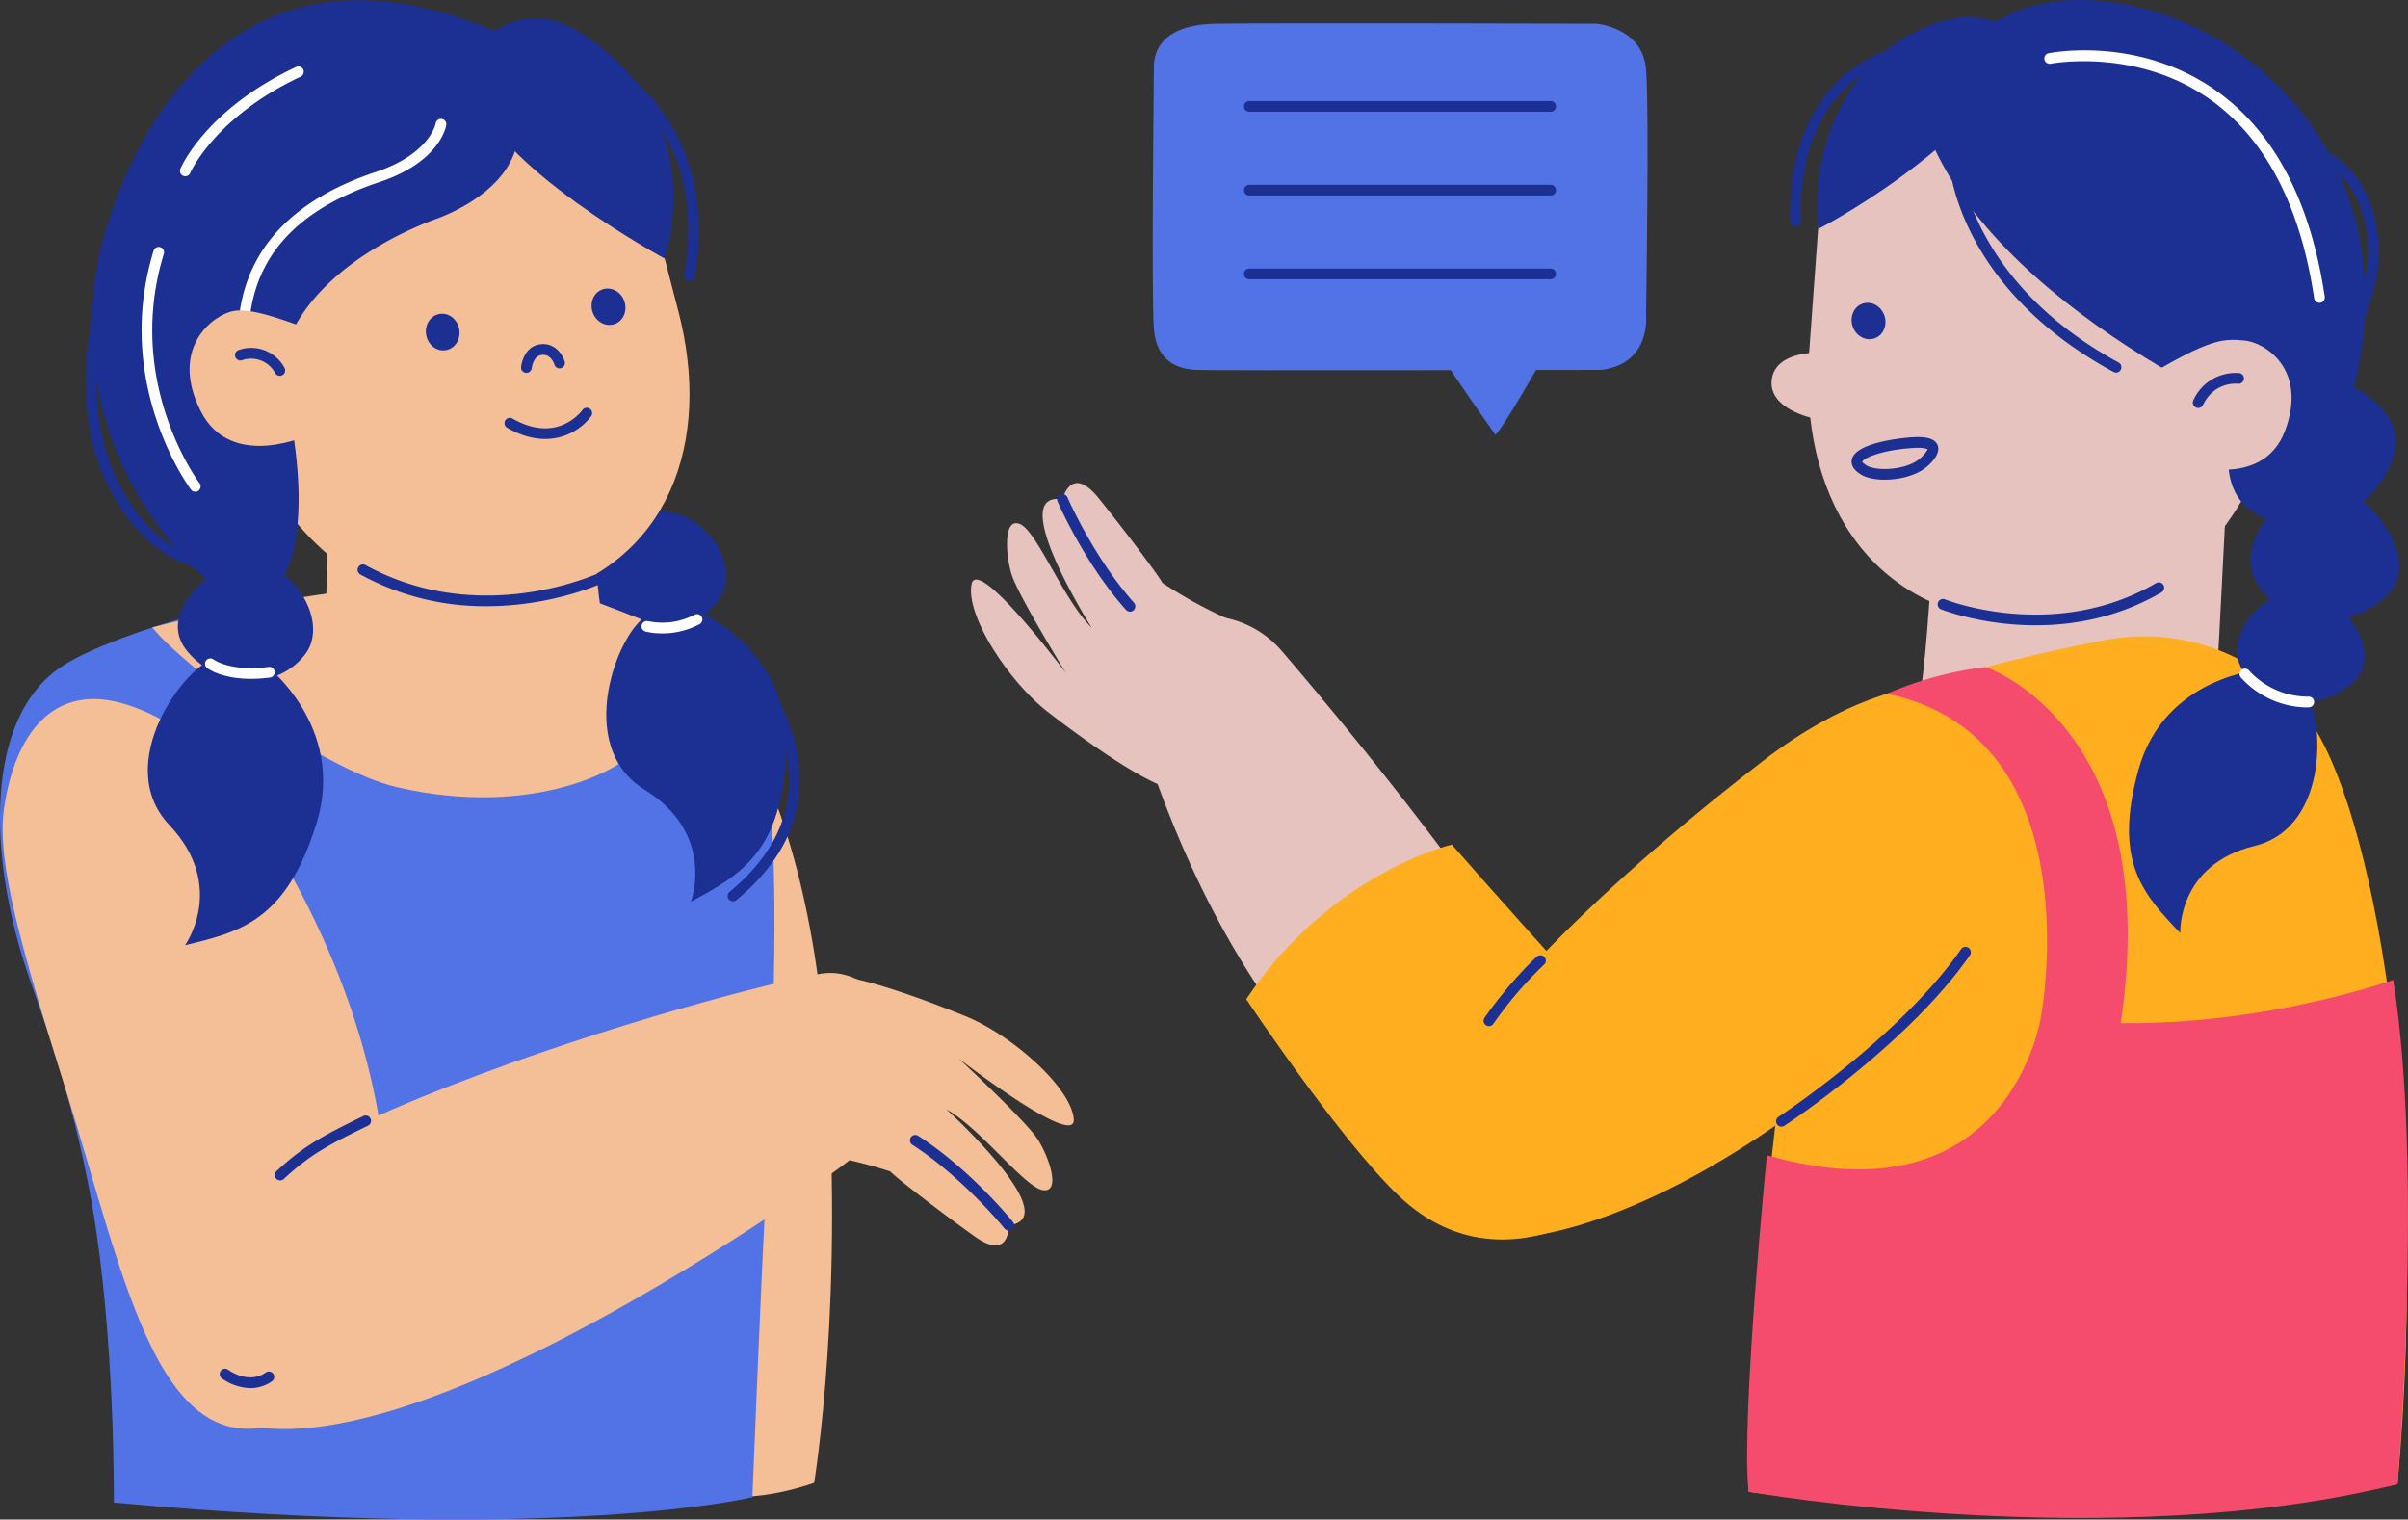 <svg xmlns="http://www.w3.org/2000/svg" width="1101.712" height="695.186" viewBox="0 0 1101.712 695.186">
  <rect x="0" y="0" width="1101.712" height="695.186" fill="#333333" stroke="none"/>
  <g id="Gruppe_3845" data-name="Gruppe 3845" transform="translate(-0.001 0.001)">
    <g id="Gruppe_3846" data-name="Gruppe 3846">
      <path id="Pfad_4273" data-name="Pfad 4273" d="M240.3,605.993s17.787,8.31,52.776-3.557c0,0,14.474-87.046,4.983-201.7-12.749-153.984-76.1-188.309-76.1-188.309l18.33,393.576Z" transform="translate(79.409 76.001)" fill="#f4be96"/>
      <path id="Pfad_4274" data-name="Pfad 4274" d="M213.274,177.952s-24.726,21.6-8.7,37.542,43.436,13.795,54.19-4.711-18.209-52.193-45.485-32.831" transform="translate(71.256 61.586)" fill="#1c2f92"/>
      <path id="Pfad_4275" data-name="Pfad 4275" d="M42.005,479.149C32.759,427.106,18.9,392.5,12.392,373.067c-17.325-51.8-20.285-115.885,16.185-139.823,13.781-9.056,49.653-21.629,69.49-25.064,99.441-17.244,166.406-5.933,217.309,12.41,37.773,13.618,44.441,63.014,35.3,246.027-2.85,57.067-6.449,146.924-6.449,146.924S256.9,634.8,52.093,615.985C52.093,615.985,52.731,539.5,42.005,479.149Z" transform="translate(0 71.426)" fill="#5273e5"/>
      <path id="Pfad_4276" data-name="Pfad 4276" d="M103.143,205.939c-27.44,4.644-51.826,11.052-51.826,11.052,13.333,16.986,76.836,65.051,112.029,73.156,62.729,14.447,104.466-9.029,109.192-17.556,18.452-33.32,16.21-54.216,16.21-54.216-51.337-18.058-60.636-33.591-185.605-12.451Z" transform="translate(18.359 70.028)" fill="#f4be96"/>
      <path id="Pfad_4277" data-name="Pfad 4277" d="M147.913,16.564h0C88.5,31.975,47.384,69.707,62.795,129.123l25.417,62.1c46.775,110.753,136.2,78.642,136.2,78.642,60.746-15.764,80.107-71.758,64.7-131.174L272.514,74.717C257.09,15.288,207.341,1.14,147.913,16.564" transform="translate(21.301 3.858)" fill="#f4be96"/>
      <path id="Pfad_4278" data-name="Pfad 4278" d="M204.383,97.6c4.011-1.365,8.475,1.092,9.97,5.485s-.544,9.063-4.555,10.428-8.475-1.092-9.97-5.485.544-9.063,4.555-10.428" transform="translate(71.316 34.783)" fill="#1c2f92"/>
      <path id="Pfad_4279" data-name="Pfad 4279" d="M188.575,151.668c-5.105,0-10.93-1.412-17.325-5.092a2.442,2.442,0,1,1,2.43-4.236c20.38,11.718,31.514-3.272,31.975-3.91a2.443,2.443,0,1,1,3.978,2.838,26.288,26.288,0,0,1-21.086,10.4Z" transform="translate(60.828 49.16)" fill="#1c2f92"/>
      <path id="Pfad_4280" data-name="Pfad 4280" d="M178.034,129.083h-.258a2.453,2.453,0,0,1-2.186-2.688c.041-.367,1-8.934,8.214-10.265,7.006-1.3,10.74,4.508,11.731,7.753a2.448,2.448,0,1,1-4.684,1.426c-.163-.516-1.765-5.173-6.151-4.358-3.6.665-4.238,5.893-4.238,5.947a2.451,2.451,0,0,1-2.429,2.2Z" transform="translate(62.816 41.48)" fill="#1c2f92"/>
      <path id="Pfad_4281" data-name="Pfad 4281" d="M233.956,185.939s-.638,22.267,2.8,38.683c0,0-30.821,30.142-82.281,27.2s-44.861-25.607-44.861-25.607,4.182-34.134-1.424-66.829l125.769,26.571Z" transform="translate(38.706 57.021)" fill="#f4be96"/>
      <path id="Pfad_4282" data-name="Pfad 4282" d="M179.425,209.279a118.634,118.634,0,0,1-57.583-14.447,2.452,2.452,0,1,1,2.349-4.3c53.209,29.124,107.223,3.34,107.751,3.082a2.447,2.447,0,1,1,2.145,4.4c-.352.177-23.515,11.269-54.691,11.269Z" transform="translate(43.136 68.059)" fill="#1c2f92"/>
      <path id="Pfad_4283" data-name="Pfad 4283" d="M213.055,26.189s35.438,38.954-9.681,66.748a84.688,84.688,0,0,1-15.343,7.346c-14.379,5.3-64.426,26.612-71.079,69.165,0,0,22.417,78.031-5.2,103.951l-28.92-8.812S14.468,208.632,34.726,114.823c0,0,34.012-164.493,183.244-99.565l-4.915,10.916Z" transform="translate(11.081 0.031)" fill="#1c2f92"/>
      <path id="Pfad_4284" data-name="Pfad 4284" d="M82.773,136.589h-.19a2.44,2.44,0,0,1-2.255-2.62c2.5-33.143,23.681-56.578,62.947-69.64,24.711-8.228,27.3-22.091,27.33-22.227a2.446,2.446,0,0,1,4.834.747c-.094.679-2.8,16.891-30.616,26.137C107.077,81.546,87.58,102.917,85.2,134.349a2.446,2.446,0,0,1-2.444,2.267Z" transform="translate(28.736 14.328)" fill="#fff"/>
      <path id="Pfad_4285" data-name="Pfad 4285" d="M157.686,22.638S179.112-6.106,208.6,12.374c61.575,38.588,39.1,103.72,39.1,103.72s-77.99-42.131-87.155-76.89Z" transform="translate(56.415 2.21)" fill="#1c2f92"/>
      <path id="Pfad_4286" data-name="Pfad 4286" d="M83.725,104.915c-9.6,1.942-28.975,17.2-14.866,45.526s50.482,10.726,50.482,10.726l1.031-47.6c-9.6-2.783-27.06-10.6-36.66-8.663Z" transform="translate(22.854 37.421)" fill="#f4be96"/>
      <path id="Pfad_4287" data-name="Pfad 4287" d="M99.711,129.991a2.487,2.487,0,0,1-2.186-1.331,12.487,12.487,0,0,0-15.139-5.8,2.454,2.454,0,0,1-1.466-4.684,17.274,17.274,0,0,1,20.949,8.242,2.456,2.456,0,0,1-1.071,3.3,2.494,2.494,0,0,1-1.113.272Z" transform="translate(28.336 41.944)" fill="#1c2f92"/>
      <path id="Pfad_4288" data-name="Pfad 4288" d="M57.838,238.146C23.5,227.148,6.189,252.565,1.5,285.885c-3.449,24.535,8.2,64.412,28.133,127.983,28,89.26,43.258,178.831,105.648,150.074C185.7,540.71,196.372,429.2,131.9,314.154c-15.111-26.965-35.261-63.571-74.066-76.008" transform="translate(0.323 84.271)" fill="#f4be96"/>
      <path id="Pfad_4289" data-name="Pfad 4289" d="M149.575,105.851c4.156-.823,8.255,2.2,9.157,6.756s-1.738,8.911-5.9,9.734-8.255-2.2-9.155-6.756,1.738-8.911,5.894-9.734" transform="translate(51.341 37.821)" fill="#1c2f92"/>
      <path id="Pfad_4290" data-name="Pfad 4290" d="M103.138,224.484s37.787,28.377,23.8,73.129-35.222,49.518-60.068,55.546c0,0,19.307-26.924-7.21-54.976s7.331-73.523,21.682-76.632l21.779,2.919Z" transform="translate(17.821 79.263)" fill="#1c2f92"/>
      <path id="Pfad_4291" data-name="Pfad 4291" d="M76.858,193.533s-26.979,18.71-12.831,36.334,41.629,18.547,54.379,1.371S106.132,177.335,76.858,193.533Z" transform="translate(21.439 67.798)" fill="#1c2f92"/>
      <path id="Pfad_4292" data-name="Pfad 4292" d="M244.812,205.391s43.842,17.651,41.887,64.494-21.235,56.931-43.681,69.178c0,0,11.69-31-21.166-51.242s-11.908-72.926,1.154-79.633Z" transform="translate(73.091 73.482)" fill="#1c2f92"/>
      <path id="Pfad_4293" data-name="Pfad 4293" d="M90.133,231.194c-13.673,0-19.823-4.739-20.122-4.983a2.446,2.446,0,0,1,3.028-3.842c.163.122,7.726,5.648,25.159,3.381a2.45,2.45,0,0,1,.625,4.861,66.524,66.524,0,0,1-8.717.584Z" transform="translate(24.716 79.369)" fill="#fff"/>
      <path id="Pfad_4294" data-name="Pfad 4294" d="M225.678,215.741a31.406,31.406,0,0,1-7.685-.855,2.447,2.447,0,0,1,1.276-4.725,31.713,31.713,0,0,0,21.115-2.933,2.448,2.448,0,1,1,2.307,4.318,36.022,36.022,0,0,1-17.013,4.2" transform="translate(77.343 74.035)" fill="#fff"/>
      <path id="Pfad_4295" data-name="Pfad 4295" d="M72.281,195.206a2.41,2.41,0,0,1-1.942-.964c-.367-.475-35.967-47.956-17.135-109.287a2.444,2.444,0,1,1,4.671,1.439C39.8,145.253,73.87,190.82,74.223,191.268a2.46,2.46,0,0,1-.463,3.435A2.429,2.429,0,0,1,72.281,195.206Z" transform="translate(17.069 29.777)" fill="#fff"/>
      <path id="Pfad_4296" data-name="Pfad 4296" d="M63.08,72.615a2.642,2.642,0,0,1-.952-.19,2.449,2.449,0,0,1-1.29-3.218c.477-1.113,12.016-27.373,52.927-46.585a2.451,2.451,0,1,1,2.077,4.44C76.6,45.487,65.441,70.877,65.334,71.135a2.444,2.444,0,0,1-2.254,1.494Z" transform="translate(21.695 8.011)" fill="#fff"/>
      <path id="Pfad_4297" data-name="Pfad 4297" d="M365.036,417.24S64.223,637.619,52.358,479.249C46.993,407.682,316.523,334.81,356.835,328.184c21.385-3.517,35.994,20.163,38.452,25.363C402.375,368.592,401.737,390.642,365.036,417.24Z" transform="translate(18.704 117.286)" fill="#f4be96"/>
      <path id="Pfad_4298" data-name="Pfad 4298" d="M88.1,470.076a23.748,23.748,0,0,1-13.115-4.494,2.452,2.452,0,0,1,2.959-3.91c.367.285,9.207,6.789,17.189,1.249a2.448,2.448,0,0,1,2.8,4.019,16.948,16.948,0,0,1-9.83,3.123Z" transform="translate(26.48 164.993)" fill="#1c2f92"/>
      <path id="Pfad_4299" data-name="Pfad 4299" d="M251.564,392.843c-13.13-33.36,20.379-60.421,35.314-63.883,11.446-2.648,47.795,10.944,66.354,18.561,20.409,8.364,47.835,32.125,49.112,46.911,1.195,13.863-52.547-27.644-52.547-27.644s30.835,28.635,36.132,37,10.6,24.44,2.225,23.123-28.444-28.269-44.087-36.958c0,0,55.166,50.115,28.513,53.021,0,0,.679,16.741-15.627,5.092-16.322-11.65-36.157-27.047-38.588-29.694a207.588,207.588,0,0,0-37.664-8.527C269.107,408.28,255.488,402.809,251.564,392.843Z" transform="translate(88.932 117.57)" fill="#f4be96"/>
      <path id="Pfad_4300" data-name="Pfad 4300" d="M351.837,426.185a2.464,2.464,0,0,1-1.914-.91c-.19-.231-19.024-23.421-42.2-38.357a2.446,2.446,0,0,1,2.646-4.114c23.871,15.37,42.581,38.425,43.367,39.4a2.469,2.469,0,0,1-.365,3.449,2.416,2.416,0,0,1-1.534.543Z" transform="translate(109.69 136.814)" fill="#1c2f92"/>
      <path id="Pfad_4301" data-name="Pfad 4301" d="M95.062,405.553a2.444,2.444,0,0,1-1.67-4.236c12.532-11.718,22.24-16.7,39.715-25.2a2.447,2.447,0,0,1,2.145,4.4c-17.514,8.513-26.463,13.116-38.506,24.372a2.42,2.42,0,0,1-1.67.665Z" transform="translate(33.133 134.473)" fill="#1c2f92"/>
      <path id="Pfad_4302" data-name="Pfad 4302" d="M244.756,122.389a1.521,1.521,0,0,1-.421-.041,2.445,2.445,0,0,1-2-2.824c5.145-30.17-.543-55.723-16.9-75.953a80.534,80.534,0,0,0-26.354-21.534,2.45,2.45,0,0,1,1.981-4.481c.6.258,59.022,27.06,46.111,102.783a2.447,2.447,0,0,1-2.417,2.037Z" transform="translate(70.703 6.206)" fill="#1c2f92"/>
      <path id="Pfad_4303" data-name="Pfad 4303" d="M92.808,233.206c-12.356,0-37.379-4.929-54.541-41.167-12.1-25.526-10.346-54.46-6.735-74.243A179.171,179.171,0,0,1,42.312,80.715,2.45,2.45,0,0,1,46.793,82.7c-.258.6-26.2,60.556-4.087,107.25,21.684,45.77,54.99,38.167,56.388,37.827a2.448,2.448,0,0,1,1.181,4.752,34.8,34.8,0,0,1-7.468.692Z" transform="translate(10.323 28.356)" fill="#1c2f92"/>
      <path id="Pfad_4304" data-name="Pfad 4304" d="M247.654,335.191a2.4,2.4,0,0,1-1.887-.9,2.462,2.462,0,0,1,.326-3.449c17.215-14.216,26.354-30.5,27.155-48.4,1.506-33.645-27.033-62.281-27.32-62.566a2.448,2.448,0,0,1,3.435-3.489c1.236,1.222,30.36,30.387,28.772,66.232-.855,19.362-10.592,36.85-28.935,51.989a2.418,2.418,0,0,1-1.56.557Z" transform="translate(87.723 77.164)" fill="#1c2f92"/>
      <path id="Pfad_4305" data-name="Pfad 4305" d="M652.7,192.69s-2.634,47.169-5.526,64.521c0,0,36.945,9.314,90.848,4.494,47.616-4.25,45.063-16.646,45.063-16.646s2.921-55.017,4.129-79.728Z" transform="translate(231.538 59.15)" fill="#e6c3bf"/>
      <path id="Pfad_4306" data-name="Pfad 4306" d="M731.416,12.181c64.263,4.684,115.137,41.344,110.453,105.607L827.11,174.339C799.752,297.543,701.354,281.29,701.354,281.29c-65.7-4.779-96.278-58.941-91.594-123.2L614.8,88.895c8.717-108.119,116.62-76.727,116.62-76.727Z" transform="translate(217.984 2.837)" fill="#e6c3bf"/>
      <path id="Pfad_4307" data-name="Pfad 4307" d="M615.927,148.815s-20.476-4.087-18.886-17.529,21.75-12.451,21.75-12.451Z" transform="translate(213.569 42.509)" fill="#e6c3bf"/>
      <path id="Pfad_4309" data-name="Pfad 4309" d="M796.718,126.907s39.538,12.627,28.961,39.172-43.462,37.841-65.227,21.779-5.119-69.708,36.266-60.964Z" transform="translate(268.634 45.056)" fill="#1c2f92"/>
      <path id="Pfad_4310" data-name="Pfad 4310" d="M812.387,172.447s25.96,25.241,7.373,41.86-48.661,12.641-59.416-8.377,23.123-56.429,52.043-33.5Z" transform="translate(271.295 59.026)" fill="#1c2f92"/>
      <path id="Pfad_4311" data-name="Pfad 4311" d="M813.616,196.864S677.283,142.187,648.187,55.48c0,0,13.617-63.856,85.4-54.555S873.481,84.346,842.7,185.4l-29.1,11.46Z" transform="translate(231.899 0)" fill="#1c2f92"/>
      <path id="Pfad_4312" data-name="Pfad 4312" d="M708.478,17.612S694.14-.7,667.053,8.365c-38.561,12.912-58.3,53.686-54.27,94.338,0,0,69.435-35.506,95.7-85.078Z" transform="translate(219.048 2.091)" fill="#1c2f92"/>
      <path id="Pfad_4313" data-name="Pfad 4313" d="M814.739,132.47a2.439,2.439,0,0,1-2.417-2.091c-6.354-42.593-22.471-73.265-47.888-91.133-33.591-23.612-72.247-16.252-72.627-16.171a2.444,2.444,0,0,1-.964-4.793c1.658-.326,41.018-7.875,76.347,16.918,26.585,18.669,43.408,50.441,49.979,94.46a2.442,2.442,0,0,1-2.064,2.783A3.3,3.3,0,0,1,814.739,132.47Z" transform="translate(246.458 6.064)" fill="#fff"/>
      <path id="Pfad_4314" data-name="Pfad 4314" d="M766.505,114.837c9.165.842,28.825,13.157,18.493,41.059s-46.1,15.126-46.1,15.126L728.216,127.4c23.788-13.618,29.138-13.4,38.3-12.559Z" transform="translate(260.531 40.968)" fill="#e6c3bf"/>
      <path id="Pfad_4315" data-name="Pfad 4315" d="M741.363,141.7a2.461,2.461,0,0,1-2.213-3.517,21.129,21.129,0,0,1,21.006-12.437,2.456,2.456,0,0,1-.611,4.874c-.449-.054-10.809-1.113-15.982,9.694a2.442,2.442,0,0,1-2.213,1.4Z" transform="translate(264.356 44.95)" fill="#1c2f92"/>
      <path id="Pfad_4316" data-name="Pfad 4316" d="M733.211,151.87a2.411,2.411,0,0,1-1.168-.3c-71.663-38.968-75.234-94.7-75.356-97.053a2.446,2.446,0,0,1,2.322-2.566,2.406,2.406,0,0,1,2.566,2.322c.027.557,3.679,55.424,72.8,92.993a2.451,2.451,0,0,1-1.181,4.6Z" transform="translate(234.939 18.585)" fill="#1c2f92"/>
      <path id="Pfad_4317" data-name="Pfad 4317" d="M605.65,97.562a2.439,2.439,0,0,1-2.444-2.39c-.435-19,2.96-45.512,21.656-63.978,11.3-11.161,22.729-14.012,23.2-14.134a2.452,2.452,0,1,1,1.154,4.766c-1.738.434-42.566,11.215-41.127,73.238a2.444,2.444,0,0,1-2.391,2.5Z" transform="translate(215.794 6.078)" fill="#1c2f92"/>
      <path id="Pfad_4318" data-name="Pfad 4318" d="M639.093,166.768c-4.168,0-7.97-.72-10.428-2.118-4.589-2.593-5.037-5.336-4.616-7.183,1.915-8.35,26.463-10.034,27.508-10.1,4.331-.272,10.265-.2,11.745,3.666,1.616,4.236-3.9,9-5.635,10.36a.042.042,0,0,0-.027.014c-4.739,3.625-12.1,5.35-18.547,5.35Zm-10.278-8.2s.272.706,2.254,1.833c4.291,2.43,17.081,2.1,23.571-2.851,1.942-1.534,3.829-3.761,4.032-4.711-.394-.231-1.969-.883-6.8-.57C637.749,153.177,629.235,156.911,628.814,158.567Zm27.345.91h0Z" transform="translate(223.219 52.689)" fill="#1c2f92"/>
      <path id="Pfad_4319" data-name="Pfad 4319" d="M697.78,215.866c-24.874,0-43.041-7.21-43.353-7.332A2.448,2.448,0,0,1,656.273,204c.489.2,49.952,19.742,96.605-7.441a2.452,2.452,0,0,1,2.472,4.236C735.405,212.417,714.983,215.866,697.78,215.866Z" transform="translate(233.587 70.203)" fill="#1c2f92"/>
      <path id="Pfad_4320" data-name="Pfad 4320" d="M790.951,155.511a2.461,2.461,0,0,1-2.09-3.734c.2-.326,19.9-32.8,18.288-56.578-2.7-39.565-32.383-42.661-32.695-42.688a2.454,2.454,0,0,1,.434-4.888c.339.027,34.148,3.557,37.135,47.237,1.738,25.336-18.14,58.085-18.994,59.47a2.461,2.461,0,0,1-2.092,1.168Z" transform="translate(276.274 17.035)" fill="#1c2f92"/>
      <path id="Pfad_4321" data-name="Pfad 4321" d="M844.653,251.152c30.346,40.38,56.294,186.082,41.454,351.159,0,0-123.449,27.264-296.89,3.489,0,0,7.807-292.87,63.3-365.117,0,0,37.652-10.876,70.427-18.4,10.849-2.485,20.857-4.535,29.221-6.151C787.139,209.4,823.241,222.68,844.653,251.152Z" transform="translate(210.801 76.709)" fill="#ffae20"/>
      <path id="Pfad_4322" data-name="Pfad 4322" d="M755.781,249.9c-5.58-12.071-20.151-19.973-33.455-19.823-20.407.244-50.523,8.35-85.8,35.356C575.361,312.267,479.312,397.2,476.787,446.985c-3.87,76.456,141.968,28.5,242.1-82.348C769.6,308.492,768.637,277.7,755.781,249.9Z" transform="translate(170.551 82.315)" fill="#ffae20"/>
      <path id="Pfad_4323" data-name="Pfad 4323" d="M778.194,225.581s-44.521,3.082-56.415,45.73,2.485,57.325,19.077,74.867c0,0-1.468-31.256,33.944-39.864s31.935-62.036,22.159-71.867Z" transform="translate(256.663 80.705)" fill="#1c2f92"/>
      <path id="Pfad_4324" data-name="Pfad 4324" d="M800.306,205.6s22.022,21.806,5.986,35.9-41.751,10.441-50.793-7.631,20.231-48.119,44.806-28.269" transform="translate(269.691 71.221)" fill="#1c2f92"/>
      <path id="Pfad_4325" data-name="Pfad 4325" d="M785.244,243.034A41.315,41.315,0,0,1,755.305,229.4a2.451,2.451,0,1,1,3.625-3.3,36.621,36.621,0,0,0,27.2,12.016,2.443,2.443,0,1,1,.339,4.874c-.109,0-.529.041-1.222.041" transform="translate(269.994 80.605)" fill="#fff"/>
      <path id="Pfad_4326" data-name="Pfad 4326" d="M600.93,401.31A2.451,2.451,0,0,1,599.6,396.8c.555-.367,55.573-36.5,83.528-76.714a2.448,2.448,0,1,1,4.019,2.8c-28.5,41-84.316,77.651-84.874,78.017a2.4,2.4,0,0,1-1.329.394Z" transform="translate(214.118 114.14)" fill="#1c2f92"/>
      <path id="Pfad_4327" data-name="Pfad 4327" d="M535.331,466.385s-93.075-31.473-148.282-197.3a64.382,64.382,0,0,1-2.132-34.039c3.041-13.9,11.283-28.73,32.7-27.427a46.016,46.016,0,0,1,31.867,16.252C473,251.288,537.341,328.192,575.6,391.966c47.454,79.117-21.317,88.35-40.271,74.406Z" transform="translate(137.219 74.251)" fill="#e6c3bf"/>
      <path id="Pfad_4328" data-name="Pfad 4328" d="M514,284.585s-55.288,12.777-94.066,70.726c0,0,49.138,73.727,74.962,94.541,54.95,44.3,123.273-18.3,126.87-45.377,0,0-75.911-83.272-107.751-119.9Z" transform="translate(150.239 101.81)" fill="#ffae20"/>
      <path id="Pfad_4329" data-name="Pfad 4329" d="M884.316,330.171s-79.811,28.635-161.182,17.081c0,0-14.3,94.908-125.4,63.136,0,0-11.977,121.574-8.323,154,0,0,166.788,29.1,296.889-3.489C886.3,560.9,898.3,417.054,884.316,330.171Z" transform="translate(210.623 118.124)" fill="#f54b6c"/>
      <path id="Pfad_4330" data-name="Pfad 4330" d="M706.273,384.967S730.7,256.794,635.846,236.984a162.612,162.612,0,0,1,45.146-12.233s84.468,28.187,60.814,169.015c0,0-30.346,8.255-35.533-8.8" transform="translate(227.484 80.408)" fill="#f54b6c"/>
      <path id="Pfad_4331" data-name="Pfad 4331" d="M472.356,250.817c3.76,35.655-35.75,52.817-51.066,52.165-11.731-.5-43.151-23.286-59.01-35.56-17.432-13.51-37.541-43.706-34.84-58.3,2.54-13.673,43.273,40.652,43.273,40.652s-22.091-35.818-24.969-45.3-3.708-26.381,4.005-22.892,19.891,34.827,32.654,47.372c0,0-39.811-63-13.36-58.7,0,0,3.8-16.32,16.429-.733s27.644,35.709,29.287,38.9A206.875,206.875,0,0,0,448.8,226.676C459.565,231.265,471.229,240.172,472.356,250.817Z" transform="translate(117.059 58.239)" fill="#e6c3bf"/>
      <path id="Pfad_4332" data-name="Pfad 4332" d="M389.56,220.258a2.445,2.445,0,0,1-1.833-.815c-18.914-21.181-30.794-48.377-31.3-49.531a2.448,2.448,0,0,1,4.494-1.942c.122.272,12.084,27.644,30.455,48.214a2.464,2.464,0,0,1-.189,3.462,2.411,2.411,0,0,1-1.631.625Z" transform="translate(127.445 59.565)" fill="#1c2f92"/>
      <path id="Pfad_4333" data-name="Pfad 4333" d="M502.372,354.29a2.492,2.492,0,0,1-1.413-.448,2.44,2.44,0,0,1-.583-3.408c12.246-17.379,23.476-27.508,23.936-27.929a2.452,2.452,0,1,1,3.274,3.652,176.9,176.9,0,0,0-23.2,27.1,2.429,2.429,0,0,1-2,1.032Z" transform="translate(178.856 115.159)" fill="#1c2f92"/>
      <path id="Pfad_4334" data-name="Pfad 4334" d="M509.924,155.472s-17.665-25.037-22.838-33.32c0,0,23.041-1.548,43.491,0,0,0-16.756,29.694-20.638,33.32Z" transform="translate(174.263 43.456)" fill="#5273e5"/>
      <path id="Pfad_4335" data-name="Pfad 4335" d="M593.554,166.414s-177.039.394-185.186,0-18.248-3.489-19.416-19.022,0-115.315,0-118.411-1.168-20.57,28.73-20.964,173.55,0,173.55,0,21.358,1.548,22.906,20.964,0,111.812,0,111.812,2.716,22.906-20.57,25.621Z" transform="translate(138.968 2.806)" fill="#5273e5"/>
      <path id="Pfad_4336" data-name="Pfad 4336" d="M559.5,38.939H421.61a2.444,2.444,0,0,1,0-4.888H559.5a2.444,2.444,0,0,1,0,4.888" transform="translate(149.964 12.182)" fill="#1c2f92"/>
      <path id="Pfad_4337" data-name="Pfad 4337" d="M559.5,67.159H421.61a2.444,2.444,0,0,1,0-4.888H559.5a2.444,2.444,0,0,1,0,4.888" transform="translate(149.964 22.278)" fill="#1c2f92"/>
      <path id="Pfad_4338" data-name="Pfad 4338" d="M559.5,95.379H421.61a2.444,2.444,0,0,1,0-4.888H559.5a2.444,2.444,0,0,1,0,4.888" transform="translate(149.964 32.375)" fill="#1c2f92"/>
      <path id="Pfad_4339" data-name="Pfad 4339" d="M204.383,97.6c4.011-1.365,8.475,1.092,9.97,5.485s-.544,9.063-4.555,10.428-8.475-1.092-9.97-5.485.544-9.063,4.555-10.428" transform="translate(647.805 41.312)" fill="#1c2f92"/>
    </g>
  </g>
</svg>
